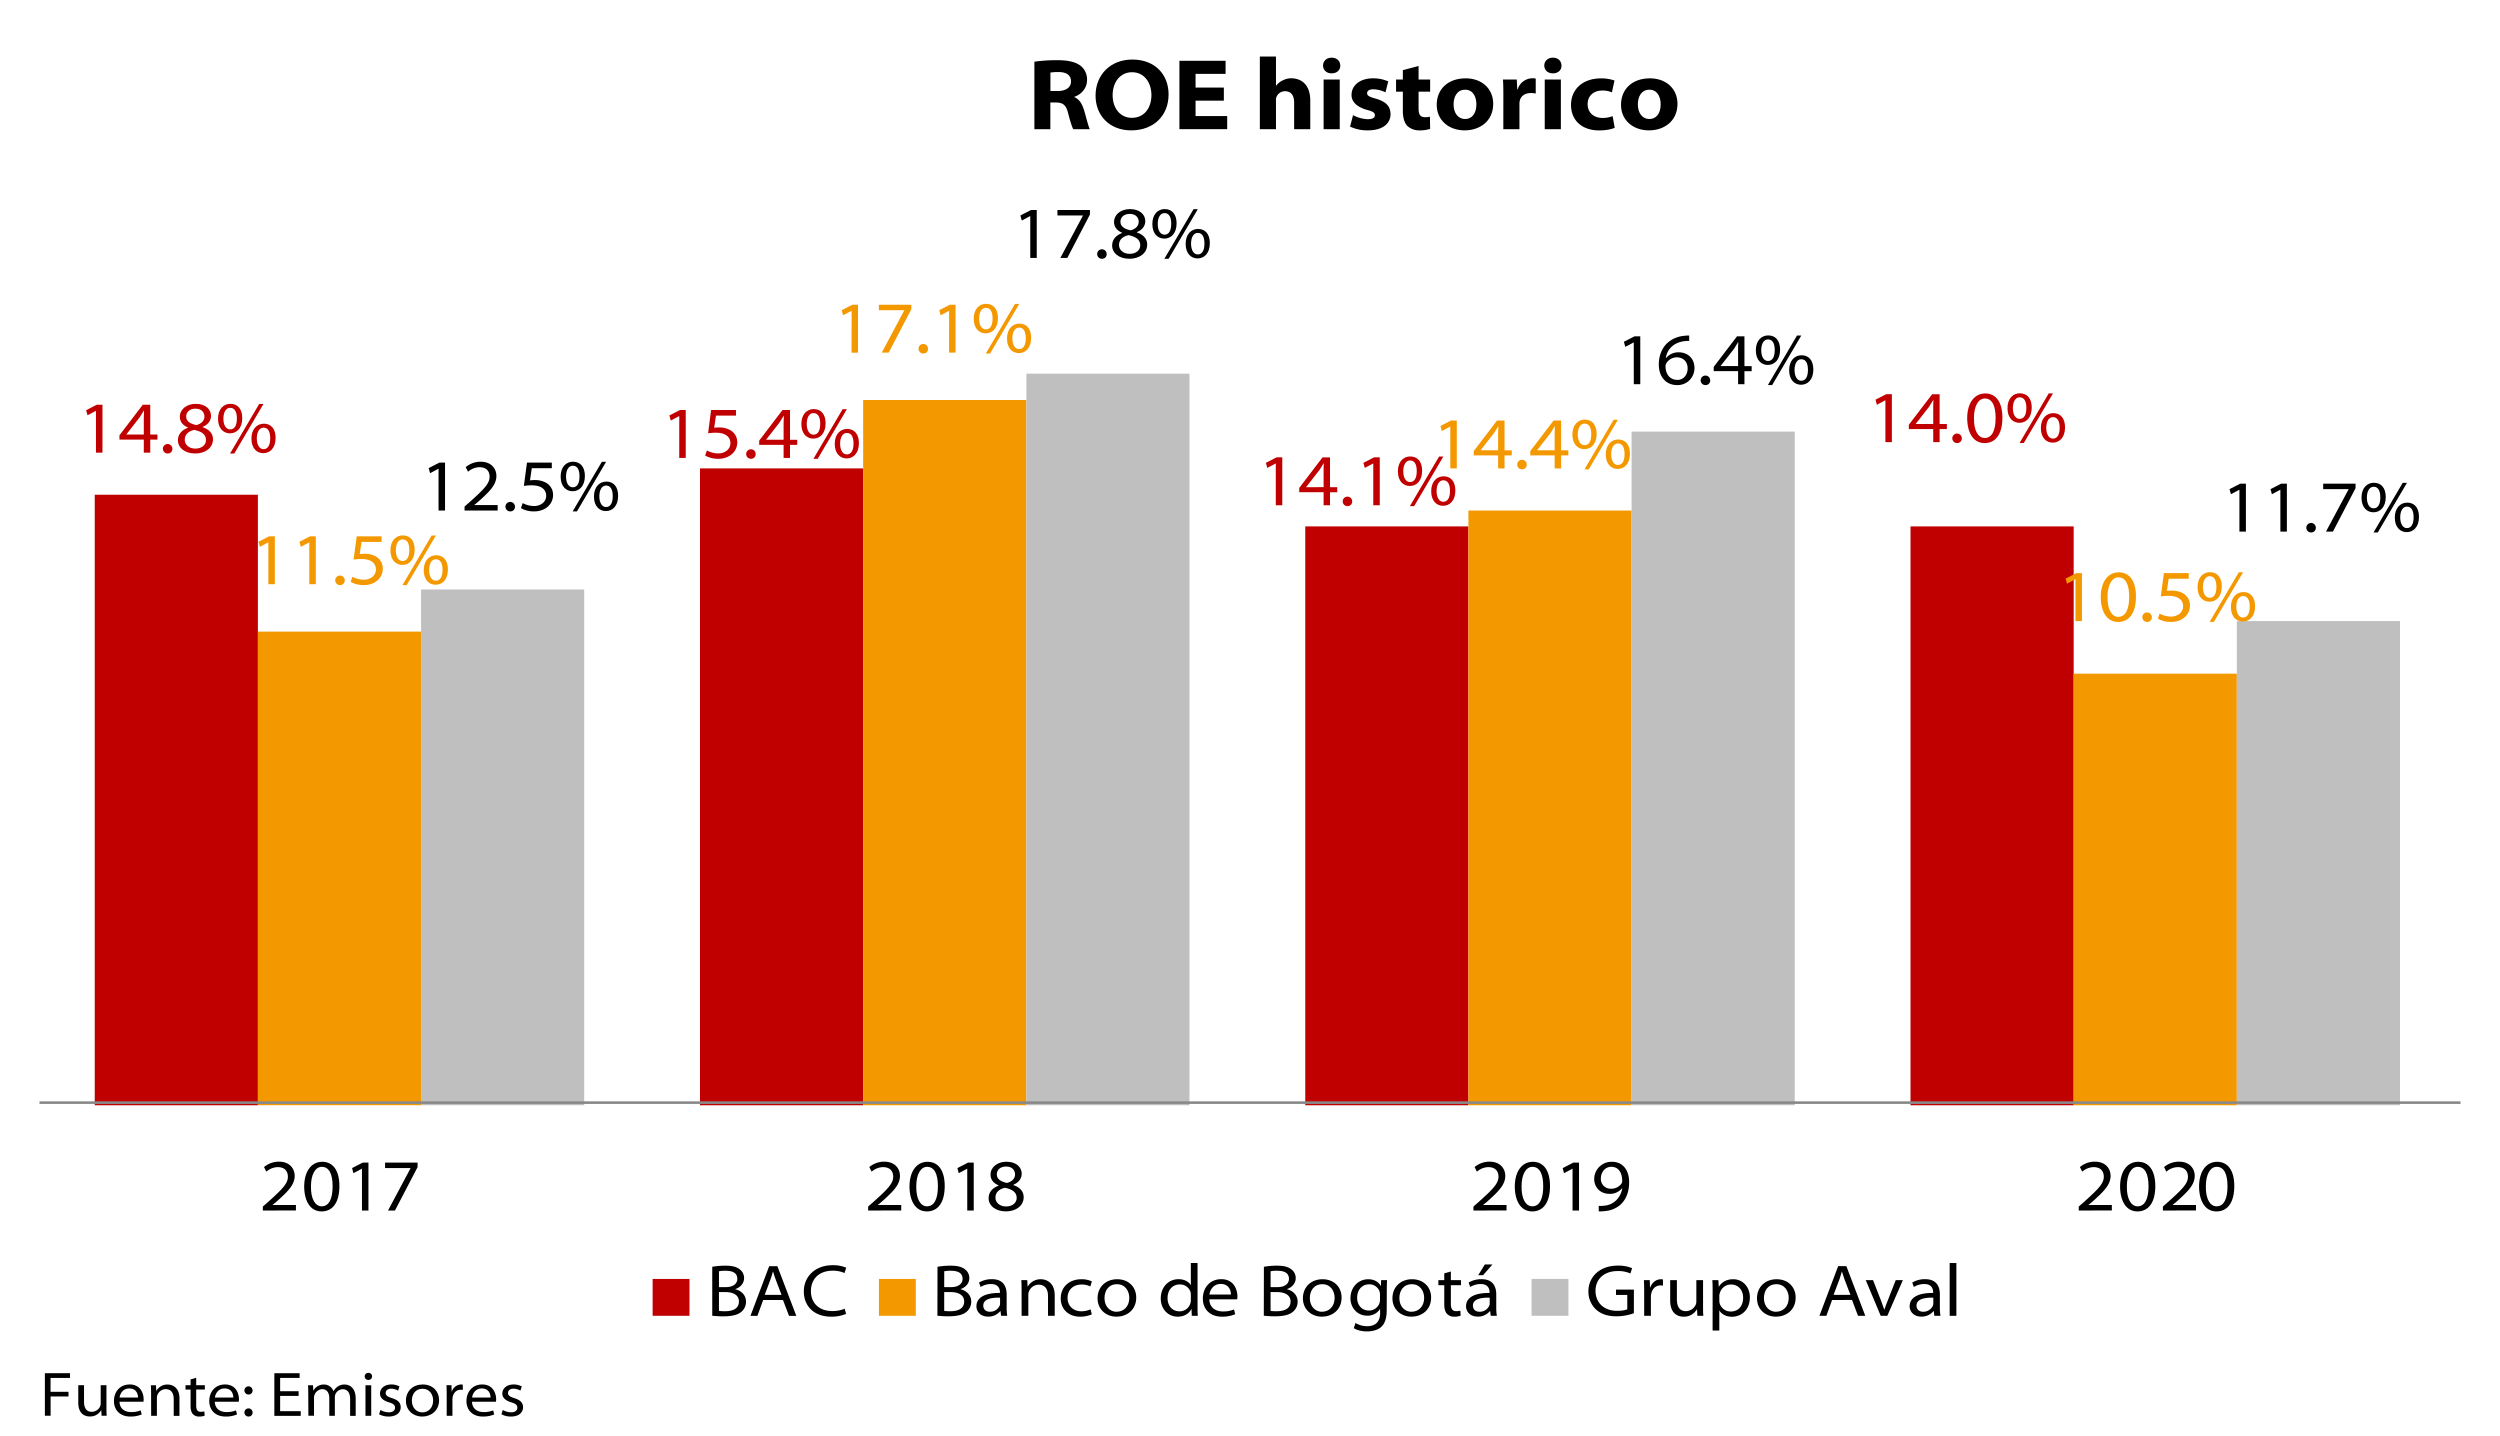 <svg id="Capa_1" data-name="Capa 1" xmlns="http://www.w3.org/2000/svg" xmlns:xlink="http://www.w3.org/1999/xlink" width="1800" height="1033.91" viewBox="0 0 1800 1033.91"><defs><style>.cls-1,.cls-7{fill:none;}.cls-2{clip-path:url(#clip-path);}.cls-3{fill:#c00000;}.cls-4{fill:#f49800;}.cls-5{fill:#bfbfbf;}.cls-6{clip-path:url(#clip-path-4);}.cls-7{stroke:#898989;stroke-linejoin:round;stroke-width:1.89px;}.cls-8{clip-path:url(#clip-path-28);}</style><clipPath id="clip-path"><rect class="cls-1" x="26.53" y="200.84" width="1746.95" height="594.95"/></clipPath><clipPath id="clip-path-4"><rect class="cls-1" width="1800" height="1042.11"/></clipPath><clipPath id="clip-path-28"><rect class="cls-1" y="962.53" width="1428.63" height="72"/></clipPath></defs><g class="cls-2"><path class="cls-3" d="M1375.58,379h117.47V795.79H1375.58Zm-435.79,0h117.47V795.79H939.79ZM504,337.26H621.47V795.79H504ZM68.21,356.21H185.68V795.79H68.21Z"/></g><g class="cls-2"><path class="cls-4" d="M1493.05,485.05h117.48V795.79H1493.05ZM1057.26,367.58h117.48V795.79H1057.26ZM621.47,288H739V795.79H621.47ZM185.68,454.74H303.16v341H185.68Z"/></g><g class="cls-2"><path class="cls-5" d="M1610.53,447.16H1728V795.79H1610.53ZM1174.74,310.74h117.47V795.79H1174.74ZM739,269.05H856.42V795.79H739ZM303.16,424.42H420.63V795.79H303.16Z"/></g><g class="cls-6"><line class="cls-7" x1="28.42" y1="793.89" x2="1771.58" y2="793.9"/></g><g class="cls-6"><path class="cls-3" d="M69.1,295.81H69L63,299l-1-3.66,7.64-3.93h4.14V325.9H69.1Z"/><path class="cls-3" d="M103.53,325.9v-9.39H86v-3.08l16.77-22h5.41v21.43h5.2v3.67h-5.2v9.39Zm0-13.06V300.7c0-1.6.06-3.29.16-4.94l-.21-.05c-1.06,1.8-1.91,3.23-2.87,4.67L91,312.74v.1Z"/><path class="cls-3" d="M120.77,326.53a3.42,3.42,0,1,1,3.35-3.39,3.27,3.27,0,0,1-3.29,3.39Z"/><path class="cls-3" d="M141,290.77c7.27,0,10.93,4.2,10.93,8.6,0,2.92-1.49,6.1-6,8v.21c4.67,1.49,7.43,4.57,7.43,8.7,0,6.26-5.68,10.24-12.74,10.24-7.69,0-12.52-4.19-12.52-9.49,0-4.2,2.5-7.27,7.22-9.08v-.16c-4.19-1.69-5.84-4.66-5.84-7.69,0-5.46,4.94-9.34,11.51-9.34ZM140.67,323c4.77,0,7.64-2.81,7.64-6.1,0-4.25-3.13-6.21-8.49-7.38-4.4,1-6.79,3.56-6.79,6.9-.21,3.4,2.76,6.58,7.59,6.58Zm.05-28.76c-4.4,0-6.68,2.66-6.68,5.57-.06,3.4,2.76,5.31,7.32,6.26,3.23-.79,5.84-2.91,5.84-6.2,0-2.55-1.76-5.63-6.42-5.63Z"/><path class="cls-3" d="M166,290.77c5,0,8.43,3.56,8.43,10.24,0,7.27-4,11-8.86,11-4.51,0-8.54-3.29-8.59-10.4s4-10.88,9-10.88Zm-.32,2.87c-3,0-4.83,3.18-4.83,7.8s1.86,7.74,4.88,7.74c3.24,0,4.83-3,4.83-7.9,0-4.46-1.38-7.64-4.83-7.64Zm-.05,32.89,21-35.7h3.08l-21,35.7ZM190,305.05c5,0,8.43,3.55,8.43,10.24,0,7.26-4,11-8.86,11-4.46,0-8.49-3.29-8.54-10.35s4-10.87,8.91-10.87Zm-.27,2.86c-3,0-4.83,3.18-4.83,7.75s1.86,7.74,4.83,7.74c3.24,0,4.83-3,4.83-7.85,0-4.46-1.38-7.64-4.78-7.64Z"/></g><g class="cls-6"><path class="cls-3" d="M489.07,299.6H489l-6.05,3.19-1-3.66,7.64-3.93h4.14v34.49h-4.67Z"/><path class="cls-3" d="M529.92,299.23H515.49L514.22,308a23.31,23.31,0,0,1,3.29-.22,16.42,16.42,0,0,1,7.74,1.65,9.84,9.84,0,0,1,5.57,9.12c0,6.69-5.67,11.78-13.58,11.78a19,19,0,0,1-9.55-2.33l1.28-3.66a17.34,17.34,0,0,0,8.27,2.12c4.62,0,8.7-3,8.65-7.38,0-4.08-2.92-7.53-10.56-7.53a35.81,35.81,0,0,0-5.51.43L512,295.2h17.88Z"/><path class="cls-3" d="M540.74,330.32a3.42,3.42,0,1,1,3.35-3.39,3.27,3.27,0,0,1-3.29,3.39Z"/><path class="cls-3" d="M564.19,329.69V320.3H546.63v-3.08l16.77-22h5.41v21.43H574v3.67h-5.2v9.39Zm0-13.06V304.48c0-1.59.06-3.28.16-4.93l-.21-.05c-1.06,1.8-1.91,3.23-2.86,4.67l-9.66,12.36v.1Z"/><path class="cls-3" d="M586,294.56c5,0,8.43,3.56,8.43,10.24,0,7.27-4,11-8.86,11-4.51,0-8.54-3.29-8.59-10.4s4-10.88,9-10.88Zm-.32,2.87c-3,0-4.83,3.18-4.83,7.8s1.86,7.74,4.88,7.74c3.24,0,4.83-3,4.83-7.9,0-4.46-1.38-7.64-4.83-7.64Zm0,32.89,21-35.7h3.08l-21,35.7Zm24.3-21.48c5,0,8.43,3.55,8.43,10.23,0,7.27-4,11-8.86,11-4.46,0-8.49-3.29-8.54-10.35s4-10.87,8.91-10.87Zm-.27,2.86c-3,0-4.83,3.18-4.83,7.75s1.86,7.74,4.83,7.74c3.24,0,4.83-3,4.83-7.85,0-4.46-1.38-7.64-4.78-7.64Z"/></g><g class="cls-6"><path class="cls-3" d="M918.57,333.71h-.11l-6.05,3.18-.95-3.66,7.64-3.93h4.14v34.49h-4.67Z"/><path class="cls-3" d="M953,363.79V354.4H935.44v-3.08l16.76-22h5.41v21.44h5.2v3.66h-5.2v9.39Zm0-13.05V338.59c0-1.6,0-3.29.16-4.94l-.21,0c-1.07,1.8-1.91,3.24-2.87,4.67l-9.66,12.36v.11Z"/><path class="cls-3" d="M970.24,364.42a3.42,3.42,0,1,1,3.34-3.39,3.26,3.26,0,0,1-3.29,3.39Z"/><path class="cls-3" d="M988.76,333.71h-.11l-6,3.18-1-3.66,7.64-3.93h4.14v34.49h-4.67Z"/><path class="cls-3" d="M1015.49,328.67c5,0,8.44,3.55,8.44,10.23,0,7.27-4,11-8.86,11-4.51,0-8.54-3.29-8.59-10.4s4-10.87,9-10.87Zm-.31,2.86c-3,0-4.83,3.18-4.83,7.8s1.85,7.74,4.88,7.74c3.24,0,4.83-3,4.83-7.9,0-4.46-1.38-7.64-4.83-7.64Zm-.06,32.89,21-35.7h3.08l-21,35.7Zm24.3-21.48c5,0,8.44,3.55,8.44,10.24,0,7.26-4,11-8.86,11-4.46,0-8.49-3.29-8.54-10.35s4-10.87,8.91-10.87Zm-.26,2.86c-3,0-4.83,3.18-4.83,7.75s1.86,7.74,4.83,7.74c3.23,0,4.83-3,4.83-7.85,0-4.46-1.38-7.64-4.78-7.64Z"/></g><g class="cls-6"><path class="cls-3" d="M1357.49,288.23h-.11l-6.05,3.19-.95-3.66,7.64-3.93h4.13v34.48h-4.66Z"/><path class="cls-3" d="M1391.92,318.31v-9.39h-17.56v-3.07l16.76-22h5.41v21.43h5.2v3.66h-5.2v9.39Zm0-13.05V293.11c0-1.59,0-3.29.16-4.93l-.22-.05c-1.06,1.8-1.91,3.23-2.86,4.67l-9.66,12.36v.1Z"/><path class="cls-3" d="M1409.16,319a3.42,3.42,0,1,1,3.34-3.39,3.27,3.27,0,0,1-3.29,3.39Z"/><path class="cls-3" d="M1428.74,319c-7.22,0-12.21-6.31-12.37-17.72,0-11.62,5.52-18,13-18,7.85,0,12.36,6.42,12.36,17.4,0,11.46-4.51,18.36-12.94,18.36Zm.26-3.66c5.25,0,7.85-5.46,7.85-14.43,0-8.65-2.44-14-7.8-14-4.56,0-7.8,5.31-7.8,14-.15,9.18,3.08,14.43,7.7,14.43Z"/><path class="cls-3" d="M1454.41,283.19c5,0,8.44,3.56,8.44,10.24,0,7.27-4,11-8.86,11-4.51,0-8.54-3.29-8.6-10.4s4-10.88,9-10.88Zm-.32,2.87c-3,0-4.82,3.18-4.82,7.8s1.85,7.74,4.88,7.74c3.23,0,4.83-3,4.83-7.9,0-4.46-1.38-7.64-4.83-7.64Zm0,32.89,21-35.7h3.07l-21,35.7Zm24.3-21.49c5,0,8.44,3.56,8.44,10.24,0,7.27-4,11-8.86,11-4.46,0-8.49-3.29-8.55-10.35s4-10.88,8.92-10.88Zm-.27,2.87c-3,0-4.82,3.18-4.82,7.74s1.85,7.75,4.82,7.75c3.24,0,4.83-3,4.83-7.85,0-4.46-1.38-7.64-4.77-7.64Z"/></g><g class="cls-6"><path class="cls-4" d="M193.21,390.55h-.11l-6,3.18-1-3.66,7.64-3.93h4.14v34.49h-4.67Z"/><path class="cls-4" d="M222.7,390.55h-.1l-6,3.18-1-3.66,7.64-3.93h4.14v34.49H222.7Z"/><path class="cls-4" d="M244.88,421.27a3.43,3.43,0,1,1,3.34-3.4,3.26,3.26,0,0,1-3.29,3.4Z"/><path class="cls-4" d="M274.75,390.18H260.32L259,398.93a25.53,25.53,0,0,1,3.29-.21,16.56,16.56,0,0,1,7.75,1.64,9.85,9.85,0,0,1,5.57,9.13c0,6.68-5.68,11.78-13.58,11.78a18.81,18.81,0,0,1-9.55-2.34l1.27-3.66a17.42,17.42,0,0,0,8.28,2.12c4.61,0,8.7-3,8.65-7.37-.06-4.09-2.92-7.53-10.56-7.53a37.57,37.57,0,0,0-5.52.42l2.23-16.77h17.88Z"/><path class="cls-4" d="M290.13,385.51c5,0,8.44,3.55,8.44,10.24,0,7.27-4,11-8.86,11-4.51,0-8.54-3.29-8.6-10.4s4-10.87,9-10.87Zm-.31,2.86c-3,0-4.83,3.19-4.83,7.8s1.85,7.75,4.88,7.75c3.23,0,4.83-3,4.83-7.91,0-4.45-1.38-7.64-4.83-7.64Zm-.06,32.9,21-35.71h3.08l-21,35.71Zm24.3-21.49c5,0,8.44,3.56,8.44,10.24,0,7.27-4,11-8.86,11-4.46,0-8.49-3.29-8.55-10.34s4-10.88,8.92-10.88Zm-.26,2.87c-3,0-4.83,3.18-4.83,7.74s1.85,7.75,4.83,7.75c3.23,0,4.82-3,4.82-7.85,0-4.46-1.38-7.64-4.77-7.64Z"/></g><g class="cls-6"><path class="cls-4" d="M613.17,223.81h-.1L607,227l-1-3.66,7.64-3.92h4.14v34.48h-4.67Z"/><path class="cls-4" d="M656.15,219.41v3.23l-16.29,31.25h-5l16.23-30.45v-.11h-18.3v-3.92Z"/><path class="cls-4" d="M664.85,254.53a3.43,3.43,0,1,1,3.34-3.4,3.27,3.27,0,0,1-3.29,3.4Z"/><path class="cls-4" d="M683.36,223.81h-.1l-6,3.18-1-3.66,7.64-3.92H688v34.48h-4.67Z"/><path class="cls-4" d="M710.1,218.77c5,0,8.44,3.56,8.44,10.24,0,7.27-4,11-8.86,11-4.51,0-8.55-3.29-8.6-10.4s4-10.88,9-10.88Zm-.32,2.86c-3,0-4.83,3.19-4.83,7.8s1.86,7.75,4.88,7.75c3.24,0,4.83-3,4.83-7.9,0-4.46-1.38-7.65-4.83-7.65Zm0,32.9,21-35.71h3.07l-21,35.71ZM734,233c5,0,8.43,3.56,8.43,10.24,0,7.27-4,11-8.86,11-4.45,0-8.49-3.29-8.54-10.34S729.09,233,734,233Zm-.27,2.87c-3,0-4.83,3.18-4.83,7.74s1.86,7.75,4.83,7.75c3.24,0,4.83-3,4.83-7.85,0-4.46-1.38-7.64-4.77-7.64Z"/></g><g class="cls-6"><path class="cls-4" d="M1044.22,307.18h-.1l-6,3.18-1-3.66,7.64-3.93h4.14v34.49h-4.67Z"/><path class="cls-4" d="M1078.65,337.26v-9.39h-17.56v-3.08l16.77-22h5.41v21.44h5.2v3.66h-5.2v9.39Zm0-13.05V312.06c0-1.59.06-3.29.16-4.94l-.21-.05c-1.06,1.81-1.91,3.24-2.86,4.67l-9.66,12.36v.11Z"/><path class="cls-4" d="M1095.9,337.9a3.43,3.43,0,1,1,3.34-3.4,3.27,3.27,0,0,1-3.29,3.4Z"/><path class="cls-4" d="M1119.35,337.26v-9.39h-17.56v-3.08l16.76-22H1124v21.44h5.2v3.66H1124v9.39Zm0-13.05V312.06c0-1.59.05-3.29.16-4.94l-.22-.05c-1.06,1.81-1.91,3.24-2.86,4.67l-9.66,12.36v.11Z"/><path class="cls-4" d="M1141.15,302.14c5,0,8.44,3.55,8.44,10.24,0,7.27-4,11-8.86,11-4.51,0-8.55-3.29-8.6-10.4s4-10.87,9-10.87Zm-.32,2.86c-3,0-4.83,3.19-4.83,7.8s1.86,7.75,4.89,7.75c3.23,0,4.82-3,4.82-7.91,0-4.45-1.38-7.64-4.82-7.64Zm0,32.9,21-35.71h3.07l-21,35.71Zm24.3-21.49c5,0,8.43,3.55,8.43,10.24,0,7.27-4,11-8.86,11-4.45,0-8.49-3.29-8.54-10.34s4-10.88,8.92-10.88Zm-.27,2.86c-3,0-4.82,3.19-4.82,7.75s1.85,7.75,4.82,7.75c3.24,0,4.83-3,4.83-7.86,0-4.45-1.38-7.64-4.77-7.64Z"/></g><g class="cls-6"><path class="cls-4" d="M1494.33,417.08h-.1l-6,3.18-1-3.66,7.64-3.93H1499v34.49h-4.67Z"/><path class="cls-4" d="M1524.89,447.8c-7.21,0-12.2-6.32-12.36-17.73,0-11.61,5.52-18,13-18,7.85,0,12.36,6.42,12.36,17.4,0,11.46-4.51,18.36-12.94,18.36Zm.27-3.67c5.25,0,7.85-5.46,7.85-14.43,0-8.65-2.44-14-7.8-14-4.56,0-7.8,5.3-7.8,14-.16,9.18,3.08,14.43,7.69,14.43Z"/><path class="cls-4" d="M1546,447.8a3.43,3.43,0,1,1,3.34-3.4,3.27,3.27,0,0,1-3.29,3.4Z"/><path class="cls-4" d="M1575.88,416.7h-14.43l-1.28,8.76a23.6,23.6,0,0,1,3.29-.21,16.46,16.46,0,0,1,7.75,1.64,9.86,9.86,0,0,1,5.57,9.13c0,6.68-5.68,11.78-13.58,11.78a18.91,18.91,0,0,1-9.55-2.34l1.27-3.66a17.42,17.42,0,0,0,8.28,2.12c4.61,0,8.7-3,8.64-7.37,0-4.09-2.91-7.54-10.55-7.54a37.15,37.15,0,0,0-5.52.43l2.23-16.77h17.88Z"/><path class="cls-4" d="M1591.26,412c5,0,8.44,3.55,8.44,10.24,0,7.26-4,11-8.86,11-4.51,0-8.55-3.29-8.6-10.4s4-10.87,9-10.87Zm-.32,2.86c-3,0-4.83,3.18-4.83,7.8s1.86,7.75,4.88,7.75c3.24,0,4.83-3,4.83-7.91,0-4.46-1.38-7.64-4.83-7.64Zm0,32.9,21-35.71h3.07l-21,35.71Zm24.3-21.49c5,0,8.43,3.55,8.43,10.24,0,7.27-4,11-8.86,11-4.45,0-8.49-3.29-8.54-10.35s4-10.87,8.91-10.87Zm-.27,2.86c-3,0-4.83,3.19-4.83,7.75s1.86,7.74,4.83,7.74c3.24,0,4.83-3,4.83-7.85,0-4.45-1.38-7.64-4.77-7.64Z"/></g><g class="cls-6"><path d="M315.76,337.49h-.11l-6,3.19-1-3.66,7.64-3.93h4.14v34.49h-4.67Z"/><path d="M334.48,367.58v-2.87l3.93-3.45c10.35-9.28,14.06-13.16,14.11-17.93,0-3.4-1.64-6.95-7.42-6.95a12.89,12.89,0,0,0-8.12,3.29l-1.65-3.34a16.64,16.64,0,0,1,10.77-3.88c8,0,11.3,5.36,11.3,10.19,0,6.37-4.72,11.14-13,18.52l-2.86,2.38v.11h16.77v3.93Z"/><path d="M367.43,368.21a3.42,3.42,0,1,1,3.34-3.39,3.26,3.26,0,0,1-3.29,3.39Z"/><path d="M397.3,337.12H382.87l-1.27,8.76a23.27,23.27,0,0,1,3.28-.22,16.44,16.44,0,0,1,7.75,1.65,9.84,9.84,0,0,1,5.57,9.12c0,6.69-5.68,11.78-13.58,11.78a18.93,18.93,0,0,1-9.55-2.33l1.27-3.66a17.42,17.42,0,0,0,8.28,2.12c4.62,0,8.7-3,8.65-7.37-.06-4.09-2.92-7.54-10.56-7.54a36.06,36.06,0,0,0-5.52.43l2.23-16.77H397.3Z"/><path d="M412.68,332.45c5,0,8.44,3.56,8.44,10.24,0,7.27-4,11-8.86,11-4.51,0-8.54-3.29-8.6-10.4s4-10.88,9-10.88Zm-.31,2.87c-3,0-4.83,3.18-4.83,7.8s1.85,7.74,4.88,7.74c3.23,0,4.83-3,4.83-7.9,0-4.46-1.38-7.64-4.83-7.64Zm-.06,32.89,21-35.7h3.08l-21,35.7Zm24.3-21.48c5,0,8.44,3.55,8.44,10.24,0,7.26-4,11-8.86,11-4.46,0-8.49-3.29-8.54-10.35s4-10.87,8.91-10.87Zm-.26,2.86c-3,0-4.83,3.18-4.83,7.75s1.86,7.74,4.83,7.74c3.23,0,4.82-3,4.82-7.85,0-4.46-1.38-7.64-4.77-7.64Z"/></g><g class="cls-6"><path d="M741.79,155.6h-.11l-6,3.19-1-3.66,7.64-3.93h4.14v34.49h-4.67Z"/><path d="M784.76,151.2v3.24l-16.29,31.25h-5l16.24-30.46v-.1H761.36V151.2Z"/><path d="M793.46,186.32a3.42,3.42,0,1,1,3.34-3.39,3.26,3.26,0,0,1-3.29,3.39Z"/><path d="M813.67,150.56c7.27,0,10.93,4.19,10.93,8.6,0,2.92-1.48,6.1-6.05,8v.21c4.67,1.49,7.43,4.56,7.43,8.7,0,6.26-5.68,10.24-12.73,10.24-7.69,0-12.52-4.19-12.52-9.49,0-4.2,2.49-7.27,7.21-9.08v-.16c-4.19-1.69-5.83-4.66-5.83-7.69,0-5.46,4.93-9.34,11.51-9.34Zm-.32,32.21c4.78,0,7.64-2.81,7.64-6.1,0-4.25-3.13-6.21-8.48-7.38-4.41,1-6.8,3.56-6.8,6.9-.21,3.39,2.76,6.58,7.59,6.58Zm.06-28.76c-4.41,0-6.69,2.65-6.69,5.57-.05,3.4,2.76,5.31,7.32,6.26,3.24-.79,5.84-2.91,5.84-6.2,0-2.55-1.75-5.63-6.42-5.63Z"/><path d="M838.71,150.56c5,0,8.44,3.56,8.44,10.24,0,7.27-4,11-8.86,11-4.51,0-8.54-3.29-8.6-10.4s4-10.88,9-10.88Zm-.31,2.87c-3,0-4.83,3.18-4.83,7.8s1.85,7.74,4.88,7.74c3.23,0,4.83-3,4.83-7.9,0-4.46-1.38-7.64-4.83-7.64Zm-.06,32.89,21-35.7h3.08l-21,35.7Zm24.3-21.48c5,0,8.44,3.55,8.44,10.23,0,7.27-4,11-8.86,11-4.46,0-8.49-3.29-8.55-10.35s4-10.87,8.92-10.87Zm-.26,2.86c-3,0-4.83,3.18-4.83,7.75s1.85,7.74,4.83,7.74c3.23,0,4.82-3,4.82-7.85,0-4.46-1.38-7.64-4.77-7.64Z"/></g><g class="cls-6"><path d="M1176.31,246.55h-.11l-6,3.18-1-3.66,7.64-3.93H1181v34.49h-4.67Z"/><path d="M1216.2,245.49a20.19,20.19,0,0,0-3.87.21c-7.85,1.11-12.2,6.37-12.95,12.2h.11a11.39,11.39,0,0,1,9.12-4.24c6.74,0,11.41,4.56,11.41,11.3a12.18,12.18,0,0,1-12.47,12.31c-7.8,0-13.21-5.63-13.21-14.91,0-6.79,2.66-12.26,6.32-15.55a20.58,20.58,0,0,1,11.88-5,19.39,19.39,0,0,1,3.66-.21Zm-8.54,28.06c4.51,0,7.43-3.71,7.43-8.27,0-4.88-3.13-8-7.91-8a8.78,8.78,0,0,0-7.48,4.4,4.4,4.4,0,0,0-.53,2c0,5.25,2.81,9.81,8.44,9.81Z"/><path d="M1228,277.27a3.43,3.43,0,1,1,3.34-3.4,3.27,3.27,0,0,1-3.29,3.4Z"/><path d="M1251.43,276.63v-9.39h-17.56v-3.08l16.76-22H1256v21.44h5.2v3.66H1256v9.39Zm0-13.05V251.43c0-1.59,0-3.29.16-4.93l-.21-.06c-1.07,1.81-1.91,3.24-2.87,4.67l-9.66,12.36v.11Z"/><path d="M1273.23,241.51c5,0,8.44,3.55,8.44,10.24,0,7.27-4,11-8.86,11-4.51,0-8.54-3.29-8.6-10.4s4-10.87,9-10.87Zm-.32,2.86c-3,0-4.82,3.19-4.82,7.8s1.85,7.75,4.88,7.75c3.23,0,4.83-3,4.83-7.91,0-4.45-1.38-7.64-4.83-7.64Zm-.05,32.9,21-35.71h3.08l-21,35.71Zm24.3-21.49c5,0,8.44,3.56,8.44,10.24,0,7.27-4,11-8.86,11-4.46,0-8.49-3.29-8.55-10.34s4-10.88,8.92-10.88Zm-.26,2.87c-3,0-4.83,3.18-4.83,7.74s1.85,7.75,4.83,7.75c3.23,0,4.82-3,4.82-7.85,0-4.46-1.38-7.64-4.77-7.64Z"/></g><g class="cls-6"><path d="M1612.38,352.65h-.11l-6,3.19-1-3.66,7.64-3.93h4.14v34.49h-4.67Z"/><path d="M1641.87,352.65h-.1l-6,3.19-1-3.66,7.64-3.93h4.14v34.49h-4.67Z"/><path d="M1664.05,383.37a3.42,3.42,0,1,1,3.34-3.39,3.26,3.26,0,0,1-3.29,3.39Z"/><path d="M1696,348.25v3.24l-16.29,31.25h-5L1691,352.28v-.1h-18.31v-3.93Z"/><path d="M1709.3,347.61c5,0,8.44,3.56,8.44,10.24,0,7.27-4,11-8.86,11-4.51,0-8.54-3.29-8.6-10.4s4-10.88,9-10.88Zm-.31,2.87c-3,0-4.83,3.18-4.83,7.8S1706,366,1709,366c3.23,0,4.83-3,4.83-7.9,0-4.46-1.38-7.64-4.83-7.64Zm-.06,32.89,21-35.7H1733l-21,35.7Zm24.3-21.48c5,0,8.44,3.55,8.44,10.24,0,7.26-4,11-8.86,11-4.46,0-8.49-3.29-8.55-10.35s4-10.87,8.92-10.87Zm-.26,2.86c-3,0-4.83,3.18-4.83,7.75s1.85,7.74,4.83,7.74c3.23,0,4.82-3,4.82-7.85,0-4.46-1.38-7.64-4.77-7.64Z"/></g><g class="cls-6"><path d="M189.25,871.58v-2.87l3.93-3.45c10.34-9.28,14.06-13.16,14.11-17.93,0-3.4-1.65-7-7.43-7a12.94,12.94,0,0,0-8.12,3.29l-1.64-3.34a16.64,16.64,0,0,1,10.77-3.88c8,0,11.3,5.36,11.3,10.19,0,6.37-4.72,11.14-13,18.52l-2.86,2.38v.11h16.76v3.93Z"/><path d="M231.37,872.21c-7.21,0-12.2-6.31-12.36-17.72,0-11.62,5.52-18,13-18,7.85,0,12.36,6.42,12.36,17.41,0,11.46-4.51,18.35-12.94,18.35Zm.27-3.66c5.25,0,7.85-5.46,7.85-14.43,0-8.65-2.44-14-7.8-14-4.56,0-7.8,5.31-7.8,14-.15,9.18,3.08,14.43,7.7,14.43Z"/><path d="M260.61,841.49h-.11l-6.05,3.19L253.5,841l7.64-3.93h4.14v34.49h-4.67Z"/><path d="M300.66,837.09v3.24l-16.29,31.25h-5l16.24-30.46V841H277.26v-3.93Z"/></g><g class="cls-6"><path d="M625.06,871.58v-2.87l3.93-3.45c10.34-9.28,14.06-13.16,14.11-17.93,0-3.4-1.64-7-7.43-7a12.88,12.88,0,0,0-8.11,3.29l-1.65-3.34a16.64,16.64,0,0,1,10.77-3.88c8,0,11.3,5.36,11.3,10.19,0,6.37-4.72,11.14-13,18.52l-2.86,2.38v.11h16.76v3.93Z"/><path d="M667.19,872.21c-7.22,0-12.2-6.31-12.36-17.72,0-11.62,5.51-18,13-18,7.86,0,12.37,6.42,12.37,17.41,0,11.46-4.51,18.35-13,18.35Zm.26-3.66c5.25,0,7.85-5.46,7.85-14.43,0-8.65-2.44-14-7.79-14-4.57,0-7.8,5.31-7.8,14-.16,9.18,3.07,14.43,7.69,14.43Z"/><path d="M696.42,841.49h-.11l-6,3.19-1-3.66,7.64-3.93h4.14v34.49h-4.67Z"/><path d="M724.7,836.45c7.26,0,10.93,4.19,10.93,8.6,0,2.92-1.49,6.1-6,8v.21c4.67,1.49,7.42,4.57,7.42,8.7,0,6.26-5.67,10.24-12.73,10.24-7.69,0-12.52-4.19-12.52-9.49,0-4.2,2.49-7.27,7.22-9.08v-.16c-4.19-1.69-5.84-4.66-5.84-7.69,0-5.46,4.93-9.34,11.51-9.34Zm-.32,32.21c4.77,0,7.64-2.81,7.64-6.1,0-4.25-3.13-6.21-8.49-7.38-4.4,1-6.79,3.56-6.79,6.9-.21,3.39,2.76,6.58,7.58,6.58Zm0-28.76c-4.4,0-6.68,2.65-6.68,5.57-.06,3.4,2.75,5.31,7.32,6.26,3.23-.79,5.83-2.91,5.83-6.2,0-2.55-1.75-5.63-6.42-5.63Z"/></g><g class="cls-6"><path d="M1060.88,871.58v-2.87l3.93-3.45c10.34-9.28,14-13.16,14.11-17.93,0-3.4-1.65-7-7.43-7a12.94,12.94,0,0,0-8.12,3.29l-1.64-3.34a16.62,16.62,0,0,1,10.77-3.88c8,0,11.3,5.36,11.3,10.19,0,6.37-4.72,11.14-13,18.52l-2.86,2.38v.11h16.76v3.93Z"/><path d="M1103,872.21c-7.21,0-12.2-6.31-12.36-17.72,0-11.62,5.52-18,13-18,7.85,0,12.36,6.42,12.36,17.41,0,11.46-4.51,18.35-12.94,18.35Zm.27-3.66c5.25,0,7.85-5.46,7.85-14.43,0-8.65-2.44-14-7.8-14-4.56,0-7.8,5.31-7.8,14-.16,9.18,3.08,14.43,7.7,14.43Z"/><path d="M1132.24,841.49h-.11l-6.05,3.19-.95-3.66,7.64-3.93h4.13v34.49h-4.66Z"/><path d="M1151.07,868.23a18.79,18.79,0,0,0,4.14-.16,13.7,13.7,0,0,0,8.06-3.5,14.81,14.81,0,0,0,4.72-9h-.16a11.13,11.13,0,0,1-9,4c-6.8,0-11-4.88-11-10.66a12.47,12.47,0,0,1,12.84-12.42c7.37,0,12.31,5.47,12.31,14.81,0,7.79-2.87,13.1-6.42,16.23a19,19,0,0,1-10.72,4.4,26.59,26.59,0,0,1-4.72.27Zm9.07-28.12c-4.56,0-7.53,3.93-7.53,8.49a7,7,0,0,0,7.32,7.27,9,9,0,0,0,7.64-3.82,3.13,3.13,0,0,0,.42-1.54c.06-5.46-2.22-10.4-7.8-10.4Z"/></g><g class="cls-6"><path d="M1496.7,871.58v-2.87l3.92-3.45c10.35-9.28,14.06-13.16,14.12-17.93,0-3.4-1.65-7-7.43-7a12.91,12.91,0,0,0-8.12,3.29l-1.65-3.34a16.65,16.65,0,0,1,10.78-3.88c8,0,11.3,5.36,11.3,10.19,0,6.37-4.73,11.14-13,18.52l-2.87,2.38v.11h16.77v3.93Z"/><path d="M1538.82,872.21c-7.21,0-12.2-6.31-12.36-17.72,0-11.62,5.52-18,13-18,7.85,0,12.36,6.42,12.36,17.41,0,11.46-4.51,18.35-13,18.35Zm.27-3.66c5.25,0,7.85-5.46,7.85-14.43,0-8.65-2.44-14-7.8-14-4.56,0-7.8,5.31-7.8,14-.16,9.18,3.08,14.43,7.69,14.43Z"/><path d="M1557.28,871.58v-2.87l3.93-3.45c10.34-9.28,14.06-13.16,14.11-17.93,0-3.4-1.64-7-7.43-7a12.88,12.88,0,0,0-8.11,3.29l-1.65-3.34a16.64,16.64,0,0,1,10.77-3.88c8,0,11.3,5.36,11.3,10.19,0,6.37-4.72,11.14-13,18.52l-2.86,2.38v.11h16.76v3.93Z"/><path d="M1595.69,872.21c-7.21,0-12.2-6.31-12.36-17.72,0-11.62,5.52-18,13-18,7.85,0,12.36,6.42,12.36,17.41,0,11.46-4.51,18.35-12.94,18.35Zm.27-3.66c5.25,0,7.85-5.46,7.85-14.43,0-8.65-2.44-14-7.8-14-4.56,0-7.8,5.31-7.8,14-.16,9.18,3.08,14.43,7.69,14.43Z"/></g><g class="cls-6"><path d="M744.76,44.43a111.32,111.32,0,0,1,16.29-1.1c8,0,13.22,1.24,16.87,3.94a12.51,12.51,0,0,1,4.75,10.37c0,6.58-5.12,10.81-9.06,12V70c3.43,1.38,5.4,4.67,6.79,8.91,1.68,5.62,3.22,12.12,4.24,14.09H772.73c-.8-1.46-2-5-3.65-11.39-1.53-6.14-3.8-7.74-8.83-7.82h-4V93H744.76Zm11.54,21.1h5.26c6,0,9.57-2.63,9.57-6.94,0-4.6-3.58-6.71-8.91-6.71a36,36,0,0,0-5.92.36Z"/><path d="M814.5,93.87c-15.77,0-25.7-10.81-25.7-25,0-15.12,10.8-26,26.51-26,16.21,0,26.07,10.74,26.07,25.12,0,15.34-10.81,25.86-26.81,25.86Zm.59-9.06c8.69,0,13.94-7,13.94-16.43C829,59.47,823.85,52,815.09,52s-14,7.37-14,16.58,5.4,16.28,13.87,16.28Z"/><path d="M881.17,72.47H860.8v11.1h22.78V93H849.19V43.77h33.22v9.42H860.8v9.86h20.37Z"/><path d="M907.09,40.7H918.7v21h.15a12.48,12.48,0,0,1,4.82-3.87,13,13,0,0,1,6.06-1.46c7.3,0,13.66,4.68,13.66,16V93H931.78V74.08c0-5.19-2-8.4-6.5-8.4a6.57,6.57,0,0,0-6.21,4.09,5,5,0,0,0-.37,2.33V93H907.09Z"/><path d="M958.72,52.82c-3.8,0-6.13-2.55-6.13-5.62s2.33-5.69,6.2-5.69S964.93,44,965,47.2s-2.34,5.62-6.21,5.62ZM953,93V57.28h11.61V93Z"/><path d="M974.2,82.91a24,24,0,0,0,10.52,2.92c3.72,0,5.18-1.09,5.18-2.84s-1.17-2.71-5.69-3.88c-7.89-2.19-11.18-6.35-11.1-10.8,0-6.8,6-11.91,15.48-11.91a27,27,0,0,1,10.95,2.19l-2,7.89a20.82,20.82,0,0,0-8.69-2.19c-2.85,0-4.53.95-4.53,2.85,0,1.75,1.61,2.63,6.43,3.94,7.23,2.12,10.37,5.48,10.44,11.1,0,6.43-5.18,11.69-16.43,11.69a29.21,29.21,0,0,1-12.71-2.71Z"/><path d="M1021.37,47.49v9.79h8.33V66h-8.33V77.73c0,4.38.88,6.64,4.61,6.64a11.68,11.68,0,0,0,3.57-.36l.15,8.76a23.55,23.55,0,0,1-7.67,1.1,12.46,12.46,0,0,1-8.91-3.36c-2-2.27-3.07-5.84-3.07-10.74V66h-4.89V57.28h4.89V50.49Z"/><path d="M1054.53,93.87c-11,0-20.09-6.94-20.09-18.41,0-11.1,7.89-19.06,20.89-19.06,11.76,0,19.79,7.67,19.79,18.33,0,12.42-9.57,19.14-20.52,19.14Zm.36-8.18c4.75,0,8.11-3.8,8.11-10.59,0-5.41-2.41-10.52-8.11-10.52-5.91,0-8.32,5.19-8.32,10.59,0,6.06,3.14,10.52,8.25,10.52Z"/><path d="M1082.42,69.4c0-5.84-.07-9.13-.29-12.12h9.93l.37,7.08h.29a11.23,11.23,0,0,1,10.51-8,9.25,9.25,0,0,1,2.49.22V67.36a14.27,14.27,0,0,0-3.36-.37c-4.75,0-7.53,2.41-8.18,5.84A9.77,9.77,0,0,0,1094,75V93h-11.61Z"/><path d="M1118,52.82c-3.79,0-6.13-2.55-6.13-5.62s2.34-5.69,6.21-5.69,6.13,2.48,6.2,5.69-2.33,5.62-6.2,5.62ZM1112.21,93V57.28h11.61V93Z"/><path d="M1162.6,92c-2.34,1.09-6.57,1.9-11.25,1.9-12.41,0-20.22-7.31-20.22-18.41,0-10.22,7.37-19.06,21.76-19.06a29.25,29.25,0,0,1,9.56,1.54l-1.89,8.54a16.24,16.24,0,0,0-7.09-1.31c-6.28,0-10.44,4.09-10.37,9.78,0,6.65,5,9.93,10.66,9.93a18.5,18.5,0,0,0,7.31-1.31Z"/><path d="M1187.21,93.87c-11,0-20.08-6.94-20.08-18.41,0-11.1,7.88-19.06,20.88-19.06,11.76,0,19.79,7.67,19.79,18.33,0,12.42-9.56,19.14-20.52,19.14Zm.36-8.18c4.75,0,8.11-3.8,8.11-10.59,0-5.41-2.41-10.52-8.11-10.52-5.91,0-8.32,5.19-8.32,10.59,0,6.06,3.14,10.52,8.25,10.52Z"/></g><g class="cls-6"><rect class="cls-3" x="469.89" y="920.84" width="26.53" height="26.53"/></g><g class="cls-6"><path d="M512.82,912.09a53,53,0,0,1,9.29-.8c5.09,0,8.11.8,10.45,2.6a7.72,7.72,0,0,1,3.18,6.42c0,3.4-2.39,6.53-6.26,7.8v.16c3.13.74,7.64,3.34,7.64,9a9.35,9.35,0,0,1-3.24,7.16c-2.6,2.28-6.84,3.34-13.26,3.34-3.39,0-6.1-.27-7.8-.42Zm4.83,14.64h5c5.35,0,8.22-2.55,8.22-5.94,0-4.46-3.66-5.84-8.44-5.84a21,21,0,0,0-4.77.37Zm0,17.08a24.13,24.13,0,0,0,4.46.27c5,0,9.92-1.54,9.92-7,0-4.88-4.46-6.79-9.87-6.79h-4.51Z"/><path d="M549.48,936l-4.14,11.41h-5l13.48-35.76h5.89l13.63,35.76h-5.25L563.75,936Zm13.21-3.71-4.08-10.72c-.85-2.28-1.44-4.14-2-6h-.11c-.53,1.91-1.06,3.76-1.85,5.94l-4.09,10.77Z"/><path d="M609.16,946a26.92,26.92,0,0,1-10.87,2c-11.09,0-19.53-6.64-19.53-18.25,0-10.25,7.8-18.79,20.7-18.79a22.91,22.91,0,0,1,9.81,1.81l-1.22,3.82a20.29,20.29,0,0,0-8.38-1.7c-9.92,0-15.81,5.89-15.81,14.8,0,8,5.36,14.27,15.44,14.27a22,22,0,0,0,8.86-1.69Z"/></g><g class="cls-6"><rect class="cls-4" x="632.84" y="920.84" width="26.53" height="26.53"/></g><g class="cls-6"><path d="M675,912.09a52.82,52.82,0,0,1,9.28-.8c5.1,0,8.12.8,10.46,2.6a7.74,7.74,0,0,1,3.18,6.42c0,3.4-2.39,6.53-6.26,7.8v.16c3.13.74,7.64,3.34,7.64,9A9.35,9.35,0,0,1,696,944.4c-2.6,2.28-6.84,3.34-13.26,3.34-3.4,0-6.1-.27-7.8-.42Zm4.83,14.64h5c5.36,0,8.23-2.55,8.23-5.94,0-4.46-3.66-5.84-8.44-5.84a20.91,20.91,0,0,0-4.77.37Zm0,17.08a24,24,0,0,0,4.45.27c5,0,9.92-1.54,9.92-7,0-4.88-4.45-6.79-9.86-6.79h-4.51Z"/><path d="M724.78,941.11a37.29,37.29,0,0,0,.42,6.26h-4.4l-.43-3.4h-.16a11.06,11.06,0,0,1-8.75,4c-5.78,0-8.44-3.93-8.44-7.38,0-6.15,5.63-9.76,16.93-9.66v-.47c0-1.59-.48-6-6.42-5.94a14,14,0,0,0-7.48,2.12l-1.17-3.19a17.62,17.62,0,0,1,9.34-2.44c8.75,0,10.56,6.05,10.56,11Zm-4.73-6.79c-6-.16-12.09.9-12.09,5.67,0,3,2.12,4.46,4.77,4.46a7.45,7.45,0,0,0,7.06-4.46,3.65,3.65,0,0,0,.26-1.48Z"/><path d="M735.54,928.75c0-2.6,0-4.88-.21-7.06h4.3l.26,4.56h.16a10.55,10.55,0,0,1,9.34-5.2c3.5,0,10,2,10,11.62v14.7h-4.82V933.1c0-4.51-1.91-8.12-6.74-8.12a7.67,7.67,0,0,0-7.06,5,6.88,6.88,0,0,0-.37,2.12v15.28h-4.83Z"/><path d="M786.1,946.36a21.6,21.6,0,0,1-8.38,1.65c-8.49,0-14-5.52-14-13.16,0-8.07,5.94-13.8,15-13.8a17.52,17.52,0,0,1,7.43,1.54l-1.11,3.66a13.44,13.44,0,0,0-6.32-1.38c-6.42,0-10.08,4.25-10.08,9.66,0,5.94,4.35,9.6,9.92,9.6a15.72,15.72,0,0,0,6.63-1.43Z"/><path d="M803.93,948c-7.75,0-13.69-5.36-13.69-13.21,0-8.39,6.15-13.75,14.11-13.75,8.33,0,13.74,5.68,13.74,13.16,0,9.39-7.27,13.8-14.11,13.8Zm.16-3.56c4.82,0,9-3.61,9-10,0-4.51-2.66-9.81-8.86-9.81s-9,4.83-9,10c0,6.16,4,9.87,8.8,9.87Z"/><path d="M862.23,909.38v31.2c0,2.49,0,4.93.21,6.79h-4.35l-.21-4.83h-.1c-1.65,3.18-5.15,5.47-9.82,5.47-6.9,0-12.2-5.47-12.2-13-.06-8.44,5.73-14,12.78-14,4.62,0,7.59,2.18,8.76,4.2h.1V909.38Zm-4.83,23a9,9,0,0,0-.21-2.06,7.81,7.81,0,0,0-7.74-5.52c-5.36,0-8.81,4.08-8.81,9.87,0,5.14,3,9.49,8.75,9.49a8,8,0,0,0,7.75-6,7.13,7.13,0,0,0,.26-2.12Z"/><path d="M870.72,935.54c.1,5.78,4.4,8.7,9.71,8.7a19.8,19.8,0,0,0,8.06-1.43l.85,3.45a24.63,24.63,0,0,1-9.55,1.75c-8.49,0-13.74-5.31-13.74-13s4.93-14,13.26-14c9.39,0,11.62,8,11.62,12.37a7.21,7.21,0,0,1-.21,2.12Zm15.54-3.45c.06-2.23-1-7.64-7.32-7.64-5.46,0-7.74,4.46-8.17,7.64Z"/><path d="M910,912.09a52.82,52.82,0,0,1,9.28-.8c5.09,0,8.12.8,10.45,2.6a7.73,7.73,0,0,1,3.19,6.42c0,3.4-2.39,6.53-6.26,7.8v.16c3.13.74,7.64,3.34,7.64,9A9.35,9.35,0,0,1,931,944.4c-2.6,2.28-6.84,3.34-13.26,3.34-3.4,0-6.11-.27-7.8-.42Zm4.82,14.64h5c5.36,0,8.23-2.55,8.23-5.94,0-4.46-3.67-5.84-8.44-5.84a21,21,0,0,0-4.78.37Zm0,17.08a24.2,24.2,0,0,0,4.46.27c5,0,9.92-1.54,9.92-7,0-4.88-4.45-6.79-9.87-6.79H914.8Z"/><path d="M951.78,948c-7.74,0-13.69-5.36-13.69-13.21,0-8.39,6.16-13.75,14.12-13.75,8.33,0,13.74,5.68,13.74,13.16,0,9.39-7.27,13.8-14.11,13.8Zm.16-3.56c4.83,0,9-3.61,9-10,0-4.51-2.65-9.81-8.86-9.81s-9,4.83-9,10c0,6.16,4,9.87,8.81,9.87Z"/><path d="M998.42,943.44c0,5.68-1.33,9.61-4,12s-6.84,3.19-10.18,3.19-7.22-.8-9.5-2.39l1.22-3.71a16,16,0,0,0,8.44,2.33c5.3,0,9.28-2.65,9.28-9.39v-2.92h-.11a10.46,10.46,0,0,1-9.23,4.72c-7,0-12-5.57-12-12.52,0-8.43,6.1-13.69,12.73-13.69,5,0,7.8,2.44,9.08,4.83h.1l.16-4.19h4.3c-.16,1.86-.21,3.87-.21,6.69Zm-4.83-11.24a9.36,9.36,0,0,0-.27-2.18,7.67,7.67,0,0,0-7.53-5.3c-4.94,0-8.65,3.71-8.65,9.76,0,4.51,2.76,9.12,8.6,9.12a7.91,7.91,0,0,0,7.42-5.2,7.82,7.82,0,0,0,.43-2.54Z"/><path d="M1016.24,948c-7.75,0-13.69-5.36-13.69-13.21,0-8.39,6.16-13.75,14.11-13.75,8.33,0,13.75,5.68,13.75,13.16,0,9.39-7.27,13.8-14.12,13.8Zm.16-3.56c4.83,0,9-3.61,9-10,0-4.51-2.65-9.81-8.86-9.81s-9,4.83-9,10c0,6.16,4,9.87,8.81,9.87Z"/><path d="M1044.62,915.48v6.21h7.27v3.66h-7.27v13.42c0,3.13.85,5.26,3.82,5.26a10.41,10.41,0,0,0,3-.37l.26,3.6a12.17,12.17,0,0,1-4.56.75,6.85,6.85,0,0,1-5.36-2.13c-1.38-1.48-1.91-3.92-1.91-6.79V925.35h-4.24v-3.66h4.24v-4.88Z"/><path d="M1077.3,941.11a37.22,37.22,0,0,0,.43,6.26h-4.41l-.42-3.4h-.16a11.08,11.08,0,0,1-8.75,4c-5.79,0-8.44-3.93-8.44-7.38,0-6.15,5.62-9.76,16.93-9.66v-.47c0-1.59-.48-6-6.42-5.94a14,14,0,0,0-7.49,2.12l-1.16-3.19a17.6,17.6,0,0,1,9.34-2.44c8.75,0,10.55,6.05,10.55,11Zm-4.72-6.79c-6-.16-12.09.9-12.09,5.67,0,3,2.12,4.46,4.77,4.46a7.45,7.45,0,0,0,7.06-4.46,3.65,3.65,0,0,0,.26-1.48Zm2-23.93-6.79,7.75h-3.5l4.82-7.75Z"/></g><g class="cls-6"><rect class="cls-5" x="1102.74" y="920.84" width="26.53" height="26.53"/></g><g class="cls-6"><path d="M1176.38,945.51a36.57,36.57,0,0,1-12.52,2.23c-6.21,0-11.19-1.54-15-5.15a17.7,17.7,0,0,1-5.2-13c0-9.55,7.42-18.36,21.27-18.36a25.59,25.59,0,0,1,10.19,1.86l-1.22,3.82a21.18,21.18,0,0,0-9.13-1.75c-10.08,0-16,6-16,14.27s5.84,14.37,15.55,14.37c3.55,0,6-.47,7.32-1.16v-10.3h-8.12v-3.82h12.89Z"/><path d="M1183.81,930.13c0-3.29-.06-5.89-.21-8.44h4.24l.16,5.36h.16c1.32-3.77,4.4-6,7.74-6a6.69,6.69,0,0,1,1.44.16v4.46a8.5,8.5,0,0,0-1.81-.16c-3.55,0-6,2.49-6.68,6.16a9.63,9.63,0,0,0-.21,2.17v13.53h-4.83Z"/><path d="M1226.2,940.31c0,2.66,0,5,.21,7.06h-4.3l-.26-4.67h-.11a10.6,10.6,0,0,1-9.5,5.31c-3.87,0-9.71-1.86-9.71-11.73V921.69h4.83v13.74c0,5.15,1.81,8.6,6.53,8.6a7.82,7.82,0,0,0,7-4.57,6.75,6.75,0,0,0,.48-2.44V921.69h4.83Z"/><path d="M1233.09,930.18c0-3,0-5.84-.21-8.49h4.35l.27,4.72h.1c2-3.23,5.41-5.36,10.3-5.36,6.79,0,12,5.42,12,13,0,9.18-6.21,14-12.89,14-3.77,0-7.22-1.49-9-4.41h-.11V958h-4.83Zm4.83,6.42a6.63,6.63,0,0,0,.21,1.8,8.29,8.29,0,0,0,8,5.89c5.47,0,8.92-3.87,8.92-10,0-5-3.13-9.44-8.65-9.44a8.29,8.29,0,0,0-8.12,6.15,5.94,5.94,0,0,0-.37,1.91Z"/><path d="M1278.72,948c-7.75,0-13.69-5.36-13.69-13.21,0-8.39,6.15-13.75,14.11-13.75,8.33,0,13.74,5.68,13.74,13.16,0,9.39-7.27,13.8-14.11,13.8Zm.16-3.56c4.82,0,9-3.61,9-10,0-4.51-2.66-9.81-8.86-9.81s-9,4.83-9,10c0,6.16,4,9.87,8.8,9.87Z"/><path d="M1319.09,936,1315,947.37h-5l13.48-35.76h5.89l13.63,35.76h-5.25l-4.3-11.41Zm13.21-3.71-4.09-10.72c-.84-2.28-1.43-4.14-2-6h-.11c-.53,1.91-1.06,3.76-1.85,5.94l-4.09,10.77Z"/><path d="M1348.59,921.69l5.62,14.43c1,2.6,1.75,4.62,2.44,6.74h.11c.69-2.12,1.54-4.24,2.54-6.79l5.63-14.38h5.14l-11.19,25.68h-4.78l-10.77-25.68Z"/><path d="M1396.7,941.11a37.22,37.22,0,0,0,.43,6.26h-4.4l-.43-3.4h-.16a11.06,11.06,0,0,1-8.75,4c-5.78,0-8.44-3.93-8.44-7.38,0-6.15,5.63-9.76,16.93-9.66v-.47c0-1.59-.48-6-6.42-5.94a14,14,0,0,0-7.48,2.12l-1.17-3.19a17.62,17.62,0,0,1,9.34-2.44c8.75,0,10.55,6.05,10.55,11Zm-4.72-6.79c-6-.16-12.09.9-12.09,5.67,0,3,2.12,4.46,4.77,4.46a7.45,7.45,0,0,0,7.06-4.46,3.65,3.65,0,0,0,.26-1.48Z"/><path d="M1403.76,909.38h4.83v38h-4.83Z"/></g><g class="cls-8"><path d="M32.31,988.72H50.4v3.37h-14v10H49.31v3.36H36.44v13.87H32.31Z"/><path d="M76.64,1013.32c0,2.27,0,4.28.18,6H73.14l-.23-4h-.09a9.07,9.07,0,0,1-8.14,4.55c-3.32,0-8.32-1.6-8.32-10V997.36H60.5v11.78c0,4.41,1.54,7.36,5.59,7.36a6.69,6.69,0,0,0,6-3.91,5.8,5.8,0,0,0,.41-2.09V997.36h4.14Z"/><path d="M86.05,1009.23c.1,5,3.78,7.46,8.32,7.46a17,17,0,0,0,6.92-1.23l.72,2.95a20.71,20.71,0,0,1-8.18,1.51c-7.28,0-11.78-4.55-11.78-11.15s4.23-11.95,11.37-11.95c8,0,10,6.82,10,10.59a6.43,6.43,0,0,1-.18,1.82Zm13.33-3c0-1.91-.82-6.54-6.28-6.54-4.68,0-6.64,3.82-7,6.54Z"/><path d="M108.79,1003.41c0-2.23-.05-4.18-.18-6h3.68l.23,3.91h.14a9,9,0,0,1,8-4.45c3,0,8.55,1.68,8.55,9.95v12.6h-4.14v-12.23c0-3.87-1.64-7-5.78-7a6.56,6.56,0,0,0-6,4.27,5.93,5.93,0,0,0-.32,1.82v13.1h-4.14Z"/><path d="M141.26,992v5.32h6.23v3.14h-6.23V1012c0,2.69.73,4.5,3.27,4.5a8.87,8.87,0,0,0,2.59-.31l.23,3.09a10.61,10.61,0,0,1-3.91.64,5.89,5.89,0,0,1-4.59-1.82c-1.18-1.28-1.64-3.37-1.64-5.82V1000.5h-3.64v-3.14h3.64v-4.18Z"/><path d="M154.67,1009.23c.09,5,3.78,7.46,8.32,7.46a17,17,0,0,0,6.92-1.23l.72,2.95a20.71,20.71,0,0,1-8.18,1.51c-7.28,0-11.78-4.55-11.78-11.15s4.23-11.95,11.37-11.95c8.05,0,10,6.82,10,10.59a6.43,6.43,0,0,1-.18,1.82Zm13.33-3c0-1.91-.82-6.54-6.28-6.54-4.68,0-6.64,3.82-7,6.54Z"/><path d="M179,1004.05a2.94,2.94,0,1,1,2.86-2.92,2.8,2.8,0,0,1-2.82,2.92Zm0,15.87a2.94,2.94,0,1,1,2.86-2.91,2.8,2.8,0,0,1-2.82,2.91Z"/></g><g class="cls-8"><path d="M215,1005.05H201.7v11h14.83v3.37h-19V988.72h18.19v3.37H201.7v9.59H215Z"/><path d="M221.94,1003.41c0-2.23-.05-4.18-.18-6h3.59l.23,3.77h.13a8.32,8.32,0,0,1,7.6-4.31,7.07,7.07,0,0,1,6.73,4.72h.09a9.39,9.39,0,0,1,2.59-2.95,8.27,8.27,0,0,1,5.46-1.77c2.91,0,7.91,1.77,7.91,10.14v12.41h-4v-12c0-4.72-1.95-7.18-5.36-7.18a6,6,0,0,0-5.28,3.68,7.19,7.19,0,0,0-.36,2v13.46h-4v-12.82c0-3.87-1.91-6.37-5.09-6.37a6.25,6.25,0,0,0-5.55,4.14,5.72,5.72,0,0,0-.36,2v13h-4.05Z"/><path d="M265.14,993.54a2.48,2.48,0,0,1-2.55-2.54,2.54,2.54,0,0,1,2.64-2.55,2.55,2.55,0,1,1-.05,5.09Zm-2,25.83v-22h4.14v22Z"/><path d="M273.92,1015.19a12.67,12.67,0,0,0,5.91,1.68c3.23,0,4.59-1.5,4.59-3.32,0-2-1.36-3-4.5-3.91-4.37-1.32-6.32-3.55-6.32-6.23,0-3.55,2.95-6.59,8.14-6.59a11.55,11.55,0,0,1,5.86,1.45l-1,3a9.89,9.89,0,0,0-5-1.41c-2.55,0-3.91,1.37-3.91,3.09,0,1.91,1.54,2.73,4.63,3.73,4.23,1.37,6.19,3.23,6.19,6.6,0,3.73-3.05,6.64-8.78,6.64a14.33,14.33,0,0,1-6.77-1.64Z"/><path d="M304,1019.92c-6.64,0-11.73-4.6-11.73-11.33,0-7.18,5.27-11.77,12.09-11.77,7.14,0,11.78,4.86,11.78,11.27,0,8-6.23,11.83-12.1,11.83Zm.13-3c4.14,0,7.73-3.09,7.73-8.6,0-3.86-2.27-8.41-7.59-8.41s-7.73,4.14-7.73,8.55c0,5.27,3.46,8.46,7.55,8.46Z"/><path d="M321.62,1004.59c0-2.82-.05-5.05-.18-7.23h3.63l.14,4.59h.14a7.14,7.14,0,0,1,6.63-5.13,5.4,5.4,0,0,1,1.23.13v3.82a7.49,7.49,0,0,0-1.54-.14c-3.05,0-5.14,2.14-5.73,5.28a8.16,8.16,0,0,0-.19,1.86v11.6h-4.13Z"/><path d="M339.85,1009.23c.09,5,3.78,7.46,8.32,7.46a16.91,16.91,0,0,0,6.91-1.23l.73,2.95a20.71,20.71,0,0,1-8.18,1.51c-7.28,0-11.78-4.55-11.78-11.15s4.23-11.95,11.37-11.95c8,0,10,6.82,10,10.59a6,6,0,0,1-.19,1.82Zm13.32-3c.05-1.91-.81-6.54-6.27-6.54-4.68,0-6.64,3.82-7,6.54Z"/><path d="M362,1015.19a12.67,12.67,0,0,0,5.91,1.68c3.23,0,4.59-1.5,4.59-3.32,0-2-1.36-3-4.5-3.91-4.37-1.32-6.32-3.55-6.32-6.23,0-3.55,2.95-6.59,8.14-6.59a11.53,11.53,0,0,1,5.86,1.45l-1,3a9.85,9.85,0,0,0-5-1.41c-2.55,0-3.91,1.37-3.91,3.09,0,1.91,1.54,2.73,4.63,3.73,4.23,1.37,6.19,3.23,6.19,6.6,0,3.73-3.05,6.64-8.78,6.64a14.39,14.39,0,0,1-6.77-1.64Z"/></g></svg>